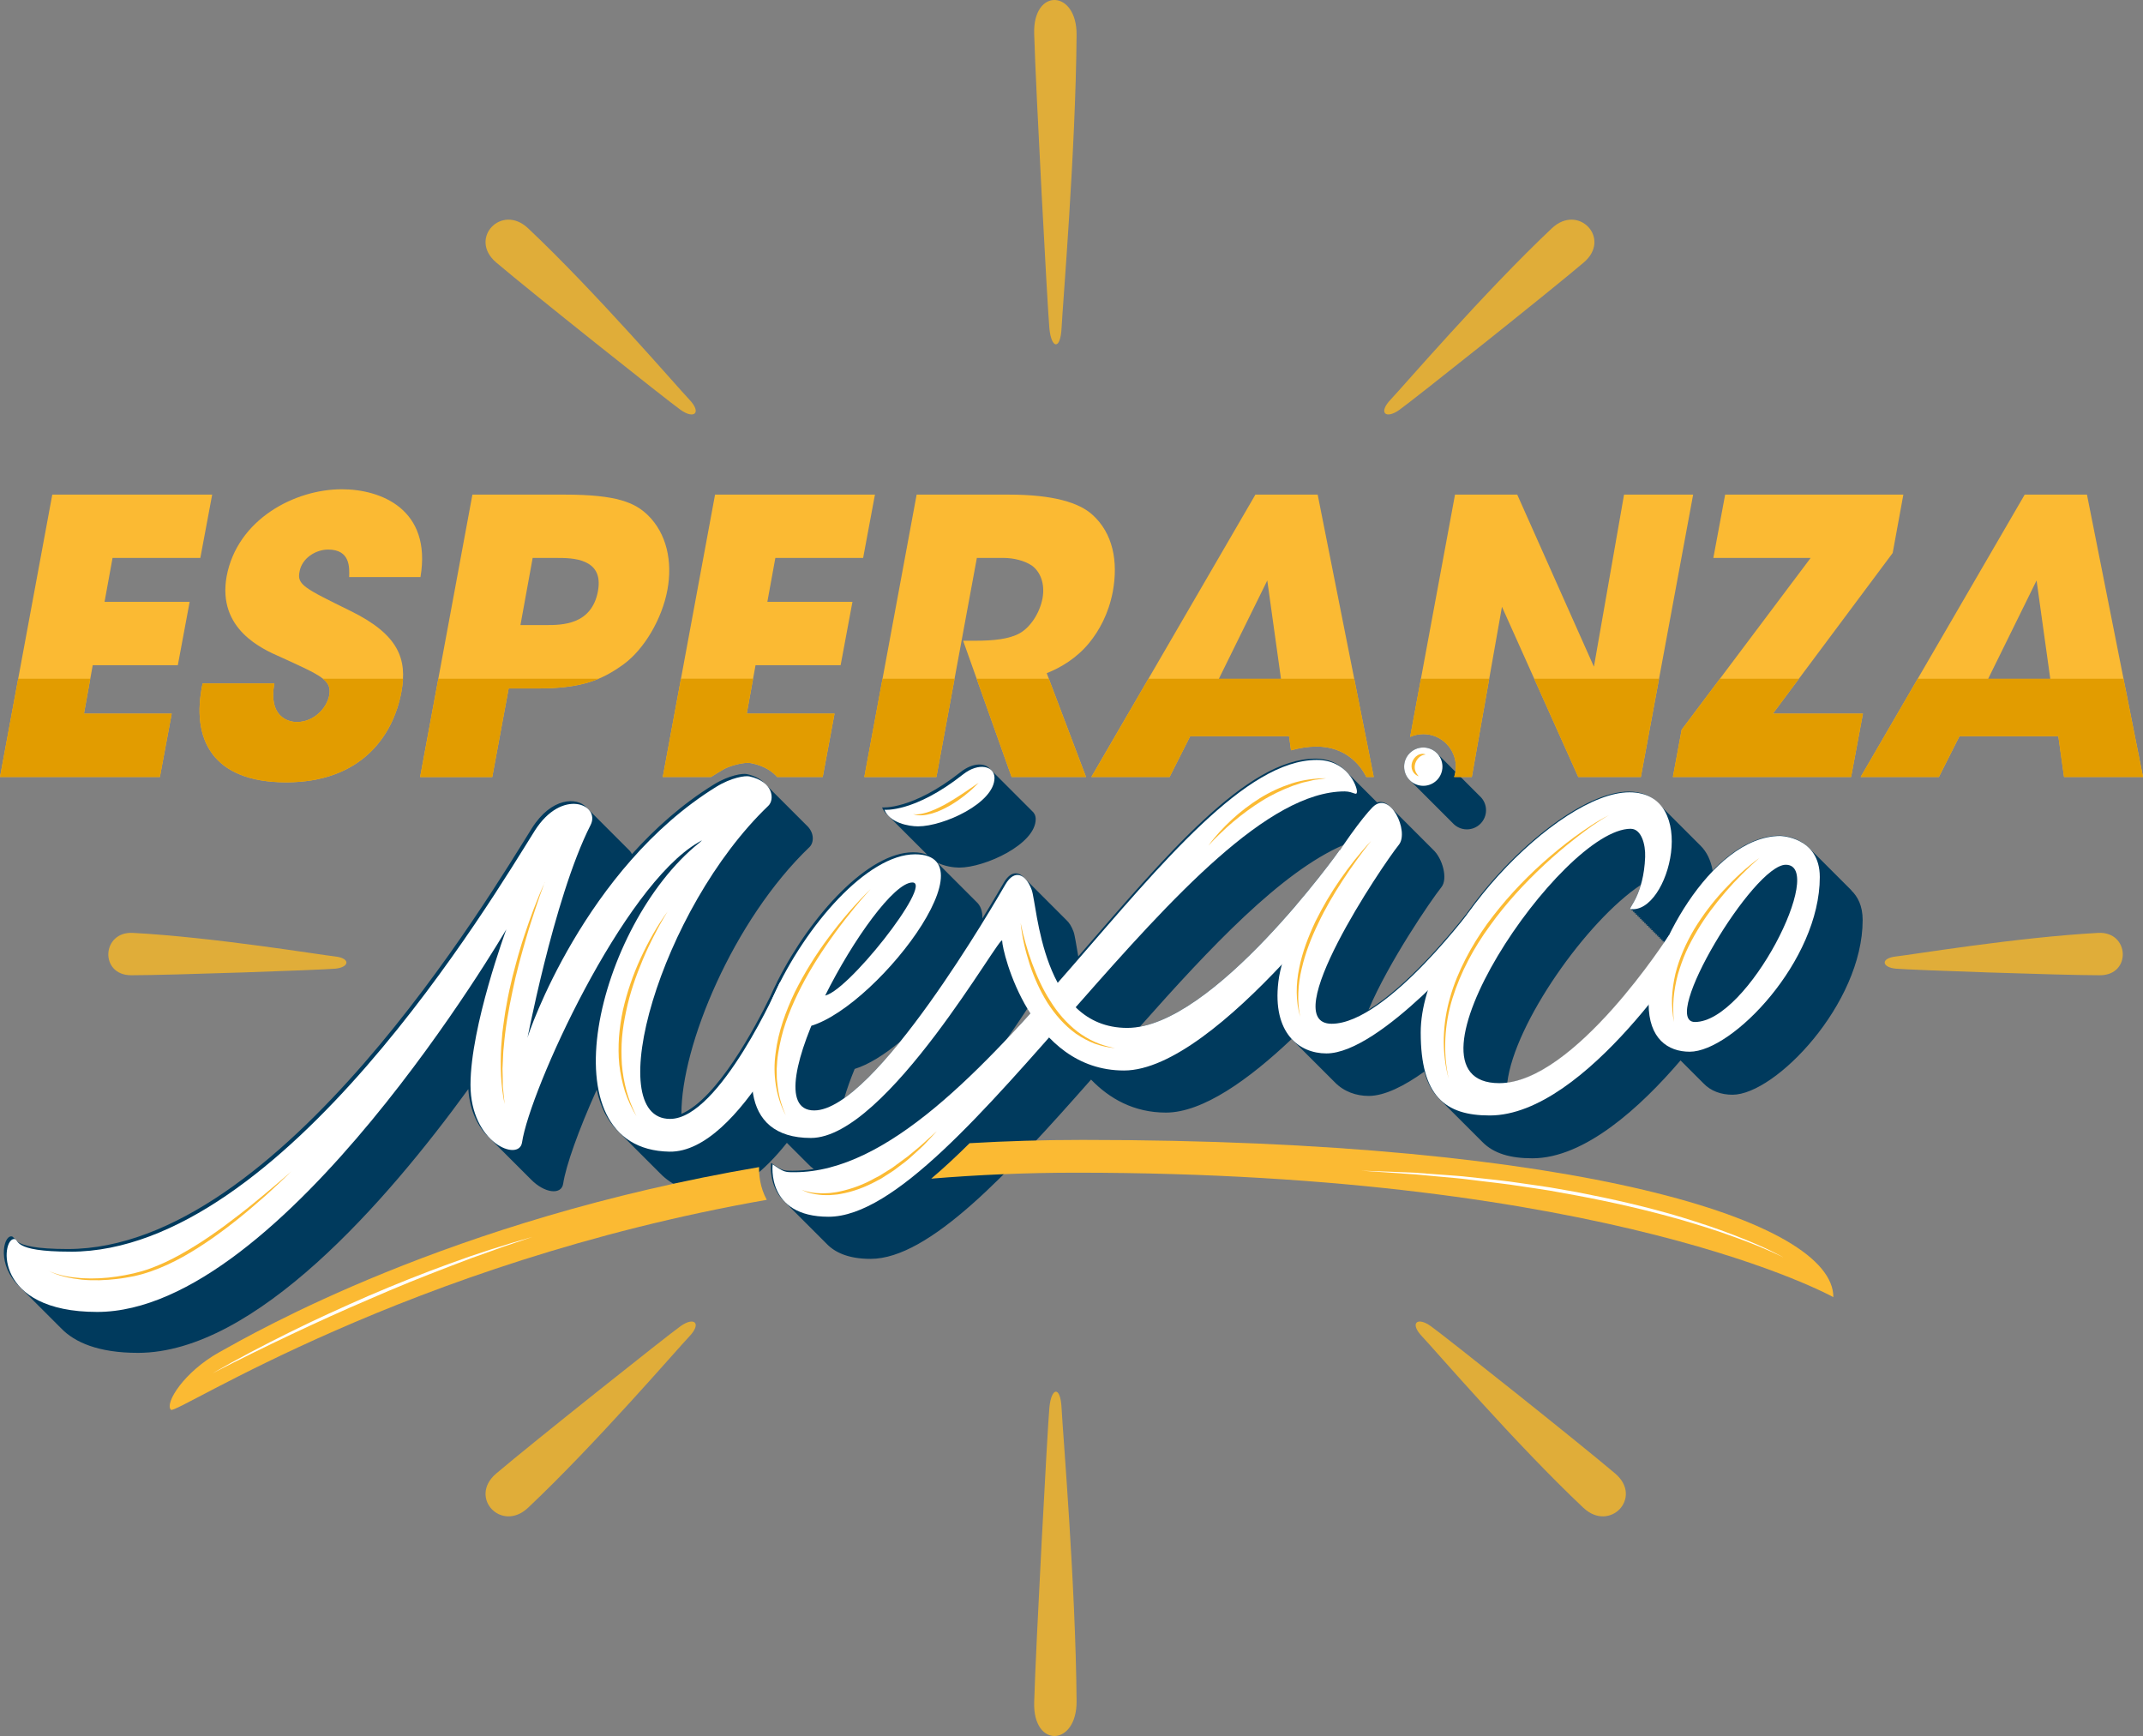 <svg xmlns="http://www.w3.org/2000/svg" id="Layer_2" data-name="Layer 2" viewBox="0 0 640.12 518.5"><rect x="0" y="0" width="640.12" height="518.5" fill="#808080" stroke="none"/><defs><style>      .cls-1 {        fill: #e0ad39;      }      .cls-1, .cls-2, .cls-3, .cls-4, .cls-5 {        stroke-width: 0px;      }      .cls-2 {        fill: #e29c00;      }      .cls-3 {        fill: #fff;      }      .cls-4 {        fill: #fbba33;      }      .cls-5 {        fill: #003a5d;      }    </style></defs><g id="Brillos"><g><g><path class="cls-5" d="M421.32,233.22c.13.15.27.29.42.42.13.15.27.28.42.42.13.15.27.29.42.42.13.15.27.28.42.42.13.15.27.29.42.42.13.15.27.28.42.42.13.15.27.29.42.42.13.15.27.28.42.42.13.15.27.29.42.42.13.15.27.28.42.42.13.15.27.29.42.42.13.15.27.28.42.42.13.15.27.29.42.42.13.15.27.28.42.42.13.15.27.29.42.42.13.15.27.28.42.42.13.15.27.29.42.42.13.15.27.28.42.42.13.15.27.29.42.42.13.15.27.28.42.42.13.15.27.29.42.42.13.15.27.28.42.42.13.15.27.29.42.42.13.15.27.28.42.42.13.15.27.29.42.42.13.15.27.28.42.42.13.15.27.29.42.42.13.15.27.28.42.42.13.15.27.29.42.42.13.15.27.28.42.42,1.05,1.16,2.56,1.89,4.24,1.89,3.16,0,5.72-2.56,5.72-5.72,0-1.68-.73-3.19-1.89-4.24-.13-.15-.27-.29-.42-.42-.13-.15-.27-.28-.42-.42-.13-.15-.27-.28-.42-.42-.13-.15-.27-.28-.42-.42-.13-.15-.27-.29-.42-.42-.13-.15-.27-.28-.42-.42-.13-.15-.27-.28-.42-.42-.13-.15-.27-.28-.42-.42-.13-.15-.27-.29-.42-.42-.13-.15-.27-.28-.42-.42-.13-.15-.27-.28-.42-.42-.13-.15-.27-.28-.42-.42-.13-.15-.27-.29-.42-.42-.13-.15-.27-.28-.42-.42-.13-.15-.27-.28-.42-.42-.13-.15-.27-.28-.42-.42-.13-.15-.27-.29-.42-.42-.13-.15-.27-.28-.42-.42-.13-.15-.27-.28-.42-.42-.13-.15-.27-.28-.42-.42-.13-.15-.27-.29-.42-.42-.13-.15-.27-.28-.42-.42-.13-.15-.27-.28-.42-.42-.13-.15-.27-.28-.42-.42-.13-.15-.27-.29-.42-.42-.13-.15-.27-.28-.42-.42-.13-.15-.27-.28-.42-.42-.13-.15-.27-.28-.42-.42-.13-.15-.27-.29-.42-.42-.13-.15-.27-.28-.42-.42-1.05-1.16-2.56-1.89-4.24-1.89-3.16,0-5.72,2.56-5.72,5.72,0,1.68.73,3.19,1.89,4.24Z"></path><path class="cls-5" d="M553.08,265.97c-.14-.14-.28-.28-.42-.42-.14-.14-.27-.28-.42-.42-.14-.14-.28-.28-.42-.42-.14-.14-.27-.28-.42-.42-.14-.14-.28-.28-.42-.42-.14-.14-.27-.28-.42-.42-.14-.14-.28-.28-.42-.42-.14-.14-.27-.28-.42-.42-.14-.14-.28-.28-.42-.42-.14-.14-.27-.28-.42-.42-.14-.14-.28-.28-.42-.42-.14-.14-.27-.28-.42-.42-.14-.14-.28-.28-.42-.42-.14-.14-.27-.28-.42-.42-.14-.14-.28-.28-.42-.42-.14-.14-.27-.28-.42-.42-.14-.14-.28-.28-.42-.42-.14-.14-.27-.28-.42-.42-.14-.14-.28-.28-.42-.42-.14-.14-.27-.28-.42-.42-.14-.14-.28-.28-.42-.42-.14-.14-.27-.28-.42-.42-.14-.14-.28-.28-.42-.42-.14-.14-.27-.28-.42-.42-.14-.14-.28-.28-.42-.42-.14-.14-.27-.28-.42-.42-.14-.14-.28-.28-.42-.42-.14-.14-.27-.28-.42-.42-.14-.14-.28-.28-.42-.42-.14-.14-.27-.28-.42-.42-3.48-3.68-8.73-3.8-8.73-3.8-7.27,0-14.2,4.27-20.17,10.44-.54-2.95-1.71-5.57-3.67-7.47-.13-.14-.28-.28-.42-.42-.13-.14-.28-.28-.42-.42-.13-.14-.28-.28-.42-.42-.13-.14-.28-.28-.42-.42-.13-.14-.28-.28-.42-.42-.13-.14-.28-.28-.42-.42-.13-.14-.28-.28-.42-.42-.13-.14-.28-.28-.42-.42-.13-.14-.28-.28-.42-.42-.13-.14-.28-.28-.42-.42-.13-.14-.28-.28-.42-.42-.13-.14-.28-.28-.42-.42-.13-.14-.28-.28-.42-.42-.13-.14-.28-.28-.42-.42-.13-.14-.28-.28-.42-.42-.13-.14-.28-.28-.42-.42-.13-.14-.28-.28-.42-.42-.13-.14-.28-.28-.42-.42-.13-.14-.28-.28-.42-.42-.13-.14-.28-.28-.42-.42-.13-.14-.28-.28-.42-.42-.13-.14-.28-.28-.42-.42-.13-.14-.28-.28-.42-.42-.13-.14-.28-.28-.42-.42-.13-.14-.28-.28-.42-.42-.13-.14-.28-.28-.42-.42-.13-.14-.28-.28-.42-.42-.13-.14-.28-.28-.42-.42-.13-.14-.28-.28-.42-.42-.13-.14-.28-.28-.42-.42-1.98-2.16-4.85-3.51-8.8-3.51-13.27,0-34.47,16.67-48.4,36.38-5.18,6.61-17.66,21.61-29.31,28.78,5.98-14.18,18.65-32.72,21.75-36.6,2.02-2.53.34-8.63-2.5-11.24-.14-.15-.28-.29-.42-.42-.14-.15-.27-.29-.42-.42-.14-.15-.27-.29-.42-.42-.14-.15-.27-.29-.42-.42-.14-.15-.28-.29-.42-.42-.14-.15-.27-.29-.42-.42-.14-.15-.27-.29-.42-.42-.14-.15-.27-.29-.42-.42-.14-.15-.28-.29-.42-.42-.14-.15-.27-.29-.42-.42-.14-.15-.27-.29-.42-.42-.14-.15-.27-.29-.42-.42-.14-.15-.28-.29-.42-.42-.14-.15-.27-.29-.42-.42-.14-.15-.27-.29-.42-.42-.14-.15-.27-.29-.42-.42-.14-.15-.28-.29-.42-.42-.14-.15-.27-.29-.42-.42-.14-.15-.27-.29-.42-.42-.14-.15-.27-.29-.42-.42-.14-.15-.28-.29-.42-.42-.14-.15-.27-.29-.42-.42-.14-.15-.27-.29-.42-.42-.14-.15-.27-.29-.42-.42-.14-.15-.28-.29-.42-.42-.14-.15-.27-.29-.42-.42-.14-.15-.27-.29-.42-.42-.14-.15-.27-.29-.42-.42-.14-.15-.28-.29-.42-.42-.14-.15-.27-.29-.42-.42-1.18-1.28-2.61-1.97-4.08-1.47-.08-.08-.16-.15-.24-.23-.14-.14-.27-.28-.42-.42-.14-.14-.27-.28-.42-.42-.14-.14-.27-.28-.42-.42-.14-.14-.27-.28-.42-.42-.14-.14-.27-.28-.42-.42-.14-.14-.27-.28-.42-.42-.14-.14-.27-.28-.42-.42-.14-.14-.27-.28-.42-.42-.14-.14-.27-.28-.42-.42-.14-.14-.27-.28-.42-.42-.14-.14-.27-.28-.42-.42-.14-.14-.27-.28-.42-.42-.14-.14-.27-.28-.42-.42-.14-.14-.27-.28-.42-.42-.14-.14-.27-.28-.42-.42-.14-.14-.27-.28-.42-.42-.14-.14-.27-.28-.42-.42-.14-.14-.27-.28-.42-.42-.14-.14-.27-.28-.42-.42-.14-.14-.27-.28-.42-.42-.14-.14-.27-.28-.42-.42-.14-.14-.27-.28-.42-.42-1.88-1.95-4.75-3.62-8.96-3.62-20.56,0-44.88,29.14-70.84,59.07-.64-3.59-1.02-6.34-1.42-7.41-.58-1.56-1.34-2.76-2.19-3.51-.14-.15-.28-.29-.42-.42-.14-.15-.27-.29-.42-.42-.14-.15-.27-.29-.42-.42-.14-.15-.27-.29-.42-.42-.14-.15-.28-.29-.42-.42-.14-.15-.27-.29-.42-.42-.14-.15-.27-.29-.42-.42-.14-.15-.27-.29-.42-.42-.14-.15-.28-.29-.42-.42-.14-.15-.27-.29-.42-.42-.14-.15-.27-.29-.42-.42-.14-.15-.27-.29-.42-.42-.14-.15-.28-.29-.42-.42-.14-.15-.27-.29-.42-.42-.14-.15-.27-.29-.42-.42-.14-.15-.27-.29-.42-.42-.14-.15-.28-.29-.42-.42-.14-.15-.27-.29-.42-.42-.14-.15-.27-.29-.42-.42-.14-.15-.27-.29-.42-.42-.14-.15-.28-.29-.42-.42-.14-.15-.27-.29-.42-.42-.14-.15-.27-.29-.42-.42-.14-.15-.27-.29-.42-.42-.14-.15-.28-.29-.42-.42-.14-.15-.27-.29-.42-.42-.14-.15-.27-.29-.42-.42-.14-.15-.27-.29-.42-.42-.14-.15-.28-.29-.42-.42-.14-.15-.27-.29-.42-.42-1.78-1.97-4.07-1.87-6.05,1.53-.62,1.06-2.94,5.08-6.38,10.67.07-2.11-.49-3.83-1.82-5.01-.13-.15-.27-.28-.42-.42-.13-.15-.27-.28-.42-.42-.13-.15-.27-.28-.42-.42-.13-.15-.27-.28-.42-.42-.13-.15-.27-.28-.42-.42-.13-.15-.27-.28-.42-.42-.13-.15-.27-.28-.42-.42-.13-.15-.27-.28-.42-.42-.13-.15-.27-.28-.42-.42-.13-.15-.27-.28-.42-.42-.13-.15-.27-.28-.42-.42-.13-.15-.27-.28-.42-.42-.13-.15-.27-.28-.42-.42-.13-.15-.27-.28-.42-.42-.13-.15-.27-.28-.42-.42-.13-.15-.27-.28-.42-.42-.13-.15-.27-.28-.42-.42-.13-.15-.27-.28-.42-.42-.13-.15-.27-.28-.42-.42-.13-.15-.27-.28-.42-.42-.13-.15-.27-.28-.42-.42-.13-.15-.27-.28-.42-.42-.13-.15-.27-.28-.42-.42-.13-.15-.27-.28-.42-.42-.13-.15-.27-.28-.42-.42-.13-.15-.27-.28-.42-.42-.13-.15-.27-.28-.42-.42-.11-.12-.22-.24-.35-.36,2.23,1.13,4.92,1.51,6.61,1.51,7.63,0,22.83-6.95,22.83-14.48,0-1.04-.42-1.87-1.11-2.44-.12-.15-.26-.29-.42-.42-.12-.15-.26-.29-.42-.42-.12-.15-.26-.29-.42-.42-.12-.15-.26-.29-.42-.42-.12-.15-.26-.29-.42-.42-.12-.15-.26-.29-.42-.42-.12-.15-.26-.29-.42-.42-.12-.15-.26-.29-.42-.42-.12-.15-.26-.29-.42-.42-.12-.15-.26-.29-.42-.42-.12-.15-.26-.29-.42-.42-.12-.15-.26-.29-.42-.42-.12-.15-.26-.29-.42-.42-.12-.15-.26-.29-.42-.42-.12-.15-.26-.29-.42-.42-.12-.15-.26-.29-.42-.42-.12-.15-.26-.29-.42-.42-.12-.15-.26-.29-.42-.42-.12-.15-.26-.29-.42-.42-.12-.15-.26-.29-.42-.42-.12-.15-.26-.29-.42-.42-.12-.15-.26-.29-.42-.42-.12-.15-.26-.29-.42-.42-.12-.15-.26-.29-.42-.42-.12-.15-.26-.29-.42-.42-.12-.15-.26-.29-.42-.42-.12-.15-.26-.29-.42-.42-.12-.15-.26-.29-.42-.42-.12-.15-.26-.29-.42-.42-.12-.15-.26-.29-.42-.42-1.47-1.79-5.09-1.87-8.7.98-14.51,11.45-23.48,10.57-23.48,10.57.34.85.87,1.55,1.52,2.15.13.15.27.28.42.42.13.14.27.28.42.42.13.15.27.28.42.42.13.15.27.28.42.42.13.15.27.28.42.42.13.14.27.28.42.42.13.15.27.28.42.42.13.15.27.28.42.42.13.15.27.28.42.42.13.14.27.28.42.42.13.15.27.28.42.42.13.15.27.28.42.42.13.15.27.28.42.42.13.14.27.28.42.42.13.15.27.28.42.42.13.15.27.28.42.42.13.15.27.28.42.42.13.14.27.28.42.42.13.15.27.28.42.42.13.15.27.28.42.42.13.15.27.28.42.42.13.14.27.28.42.42.13.15.27.28.42.42.13.15.27.28.42.42.13.15.27.28.42.42.13.14.27.28.42.42.13.15.27.28.42.42.13.15.27.28.42.42.07.07.13.15.21.22-1.12-.47-2.53-.73-4.26-.73-13.29,0-30.4,18.59-40.41,38.36h-.02s-.09.2-.26.58c-.68,1.35-1.32,2.71-1.92,4.07-4.62,9.48-15.87,30.52-26.55,35.12-.12-20.23,15.46-57.86,38.25-79.69,1.33-1.27,1.57-4.29-.91-6.53-.13-.14-.27-.28-.42-.42-.13-.14-.27-.28-.42-.42-.13-.14-.27-.28-.42-.42-.13-.14-.27-.28-.42-.42-.13-.14-.27-.28-.42-.42-.13-.14-.27-.28-.42-.42-.13-.14-.27-.28-.42-.42-.13-.14-.27-.28-.42-.42-.13-.14-.27-.28-.42-.42-.13-.14-.27-.28-.42-.42-.13-.14-.27-.28-.42-.42-.13-.14-.27-.28-.42-.42-.13-.14-.27-.28-.42-.42-.13-.14-.27-.28-.42-.42-.13-.14-.27-.28-.42-.42-.13-.14-.27-.28-.42-.42-.13-.14-.27-.28-.42-.42-.13-.14-.27-.28-.42-.42-.13-.14-.27-.28-.42-.42-.13-.14-.27-.28-.42-.42-.13-.14-.27-.28-.42-.42-.13-.14-.27-.28-.42-.42-.13-.14-.27-.28-.42-.42-.13-.14-.27-.28-.42-.42-.13-.14-.27-.28-.42-.42-.13-.14-.27-.28-.42-.42-.13-.14-.27-.28-.42-.42-.13-.14-.27-.28-.42-.42-.13-.14-.27-.28-.42-.42-.13-.14-.27-.28-.42-.42-1.05-1.13-2.7-2.12-5.17-2.66-1.21-.27-5.31.27-9.99,3.17-9.37,5.81-17.46,13.05-24.36,20.73-.24-.51-.59-.98-1.04-1.38-.13-.15-.27-.29-.42-.42-.13-.15-.27-.29-.42-.42-.13-.15-.27-.29-.42-.42-.13-.15-.27-.29-.42-.42-.13-.15-.27-.29-.42-.42-.13-.15-.27-.29-.42-.42-.13-.15-.27-.29-.42-.42-.13-.15-.27-.29-.42-.42-.13-.15-.27-.29-.42-.42-.13-.15-.27-.29-.42-.42-.13-.15-.27-.29-.42-.42-.13-.15-.27-.29-.42-.42-.13-.15-.27-.29-.42-.42-.13-.15-.27-.29-.42-.42-.13-.15-.27-.29-.42-.42-.13-.15-.27-.29-.42-.42-.13-.15-.27-.29-.42-.42-.13-.15-.27-.29-.42-.42-.13-.15-.27-.29-.42-.42-.13-.15-.27-.29-.42-.42-.13-.15-.27-.29-.42-.42-.13-.15-.27-.29-.42-.42-.13-.15-.27-.29-.42-.42-.13-.15-.27-.29-.42-.42-.13-.15-.27-.29-.42-.42-.13-.15-.27-.29-.42-.42-.13-.15-.27-.29-.42-.42-.13-.15-.27-.29-.42-.42-.13-.15-.27-.29-.42-.42-.13-.15-.27-.29-.42-.42-2.68-3.05-10.37-3.13-16.29,6.32-12.16,19.4-75.13,125.61-138.59,125.61-9.72,0-13.34-1.09-14.9-2.1-.11-.15-.22-.27-.36-.34-.14-.19-.25-.33-.42-.42-.14-.19-.25-.33-.42-.42-.22-.3-.39-.5-.8-.5-2.43,0-4.24,8.62,2.47,15.01.14.14.27.28.42.42.14.14.27.28.42.42.14.14.27.28.42.42.14.14.27.28.42.42.14.14.27.28.42.42.14.14.27.28.42.42.14.14.27.28.42.42.14.14.27.28.42.42.14.14.27.28.42.42.14.14.27.28.42.42.14.14.27.28.42.42.14.14.27.28.42.42.14.14.27.28.42.42.14.14.27.28.42.42.14.14.27.28.42.42.14.14.27.28.42.42.14.14.27.28.42.42.14.14.27.28.42.42.14.14.27.28.42.42.14.14.27.28.42.42.14.14.27.28.42.42.14.14.27.28.42.42.14.14.27.28.42.42.14.14.27.28.42.42.14.14.27.28.42.42.14.14.27.28.42.42.14.14.27.28.42.42.14.14.27.28.42.42.14.14.27.28.42.42.14.14.27.28.42.42,3.88,3.96,10.86,7.18,22.78,7.18,34.96,0,74.31-45.23,98.69-78.78.44,6.71,3.08,11.48,6.05,14.32.14.14.28.28.42.42.14.14.28.28.42.42.14.14.28.28.42.42.14.14.28.28.42.42.14.14.28.28.42.42.14.14.28.28.42.42.14.14.28.28.42.42.14.14.28.28.42.42.14.14.28.28.42.42.14.14.28.28.42.42.14.14.28.28.42.42.14.14.28.28.42.42.14.14.28.28.42.42.14.14.28.28.42.42.14.14.28.28.42.42.14.14.28.28.42.42.14.14.28.28.42.42.14.14.28.28.42.42.14.14.28.28.42.42.14.14.28.28.42.42.14.14.28.28.42.42.14.14.28.28.42.42.14.14.28.28.42.42.14.14.28.28.42.42.14.14.28.28.42.42.14.14.28.28.42.42.14.14.28.28.42.42.14.14.28.28.42.42.14.14.28.28.42.42.14.14.28.28.42.42,4.17,4.29,9.18,4.73,9.68,1.35.8-5.34,4.55-15.93,10.03-28.08,1.08,5.03,3.16,9.31,6.38,12.42.14.14.28.28.42.42.14.14.27.28.42.42.14.14.28.28.42.42.14.14.28.28.42.42.14.14.28.28.42.42.14.14.27.28.42.42.14.14.28.28.42.42.14.14.28.28.42.42.14.14.28.28.42.42.14.14.27.28.42.42.14.14.28.28.42.42.14.14.28.28.42.42.14.14.28.28.42.42.14.14.27.28.42.42.14.14.28.28.42.42.14.14.28.28.42.42.14.14.28.28.42.42.14.14.27.28.42.42.14.14.28.28.42.42.14.14.28.28.42.42.14.14.28.28.42.42.14.14.27.28.42.42.14.14.28.28.42.42.14.14.28.28.42.42.14.14.28.28.42.42.14.14.27.28.42.42.14.14.28.28.42.42.14.14.28.28.42.42.14.14.28.28.42.42.14.14.27.28.42.42,3.52,3.62,8.48,5.79,15.11,5.9,8.07.14,15.98-6.61,22.7-15.06.09.09.18.17.27.26.13.14.28.28.42.42.13.14.28.28.42.42.13.14.28.28.42.42.13.14.28.28.42.42.13.14.28.28.42.42.13.14.28.28.42.42.13.14.28.28.42.42.13.14.28.28.42.42.13.14.28.28.42.42.13.14.28.28.42.42.13.14.28.28.42.42.13.14.28.28.42.42.13.14.28.28.42.42.13.14.28.28.42.42.57.61,1.2,1.17,1.89,1.68-2.08.33-4.16.51-6.24.51-2.87,0-3.13,0-6.52-2.35,0,0-.91,6.9,3.97,11.54.13.14.27.28.42.42.13.14.27.28.42.42.13.14.27.28.42.42.13.14.27.28.42.42.13.14.27.28.42.42.13.14.27.28.42.42.13.14.27.28.42.42.13.14.27.28.42.42.13.14.27.28.42.42.13.14.27.28.42.42.13.14.27.28.42.42.13.14.27.28.42.42.13.14.27.28.42.42.13.14.27.28.42.42.13.14.27.28.42.42.13.14.27.28.42.42.13.14.27.28.42.42.13.14.27.28.42.42.13.14.27.28.42.42.13.14.27.28.42.42.13.14.27.28.42.42.13.14.27.28.42.42.13.14.27.28.42.42.13.14.27.28.42.42.13.14.27.28.42.42.13.14.27.28.42.42.13.14.27.28.42.42.13.14.27.28.42.42.13.14.27.28.42.42.13.14.27.28.42.42,2.43,2.55,6.46,4.53,13.14,4.53,17.51,0,41.08-25.44,65.87-53.55,5.45,5.65,12.75,9.86,22.37,9.86,11.04,0,24.85-9.94,37.53-21.96.09.09.18.19.28.28.14.14.28.28.42.42.14.14.27.28.42.42.14.14.28.28.42.42.14.14.27.28.42.42.14.14.27.28.42.42.14.14.27.28.42.42.14.14.28.28.42.42.14.14.27.28.42.42.14.14.28.28.42.42.14.14.27.28.42.42.14.14.28.28.42.42.14.14.27.28.42.42.14.14.28.28.42.42.14.14.27.28.42.42.14.14.28.28.42.42.14.14.27.28.42.42.14.14.28.28.42.42.14.14.27.28.42.42.14.14.28.28.42.42.14.14.27.28.42.42.14.14.27.28.42.42.14.14.27.28.42.42.14.14.28.28.42.42.14.14.27.28.42.42.14.14.28.28.42.42.14.14.27.28.42.42.14.14.28.28.42.42.14.14.27.28.42.42.14.14.28.28.42.42.14.14.27.28.42.42,2.75,2.84,6.45,4.1,10.15,4.1,4.78,0,10.68-3.01,16.61-7.25,1.01,3.65,2.59,6.37,4.7,8.36.14.14.27.28.42.42.14.14.27.28.42.42.14.14.27.28.42.42.14.14.27.28.42.42.14.14.27.28.42.42.14.14.27.28.42.42.14.14.27.28.42.42.14.14.27.28.42.42.14.14.27.28.42.42.14.14.27.28.42.42.14.14.27.28.42.42.14.14.27.28.42.42.14.14.27.28.42.42.14.14.27.28.42.42.14.14.27.28.42.42.14.14.27.28.42.42.14.14.27.28.42.42.14.14.27.28.42.42.14.14.27.28.42.42.14.14.27.28.42.42.14.14.27.28.42.42.14.14.27.28.42.42.14.14.27.28.42.42.14.14.27.28.42.42.14.14.27.28.42.42.14.14.27.28.42.42.14.14.27.28.42.42.14.14.27.28.42.42.14.14.27.28.42.42.14.14.27.28.42.42,3.48,3.56,8.52,4.92,14.97,4.92,15.64,0,32.27-15.23,44.26-29.23.04.03.07.06.11.1.14.14.27.28.42.42.14.14.27.28.42.42.14.14.27.28.42.42.14.14.27.28.42.42.14.14.27.28.42.42.14.14.27.28.42.42.14.14.27.28.42.42.14.14.27.28.42.42.14.14.27.28.42.42.14.14.27.28.42.42.14.14.27.28.42.42.14.14.27.28.42.42.14.14.27.28.42.42.14.14.27.28.42.42.14.14.27.28.42.42.14.14.27.28.42.42,2.26,2.39,5.38,3.42,8.7,3.42,12.78,0,38.87-27.13,38.87-52.17,0-4.28-1.5-7.06-3.42-8.88ZM400.19,254l-.08-.02s-34.22,48.04-59.61,52.66c21-23.7,42.21-46.24,60.79-54.26-.36.53-.73,1.07-1.1,1.62ZM450.23,323.34c2.15-17.71,23.72-48.32,39.89-59.05-1.49,5.09-3.64,7.13-3.15,7.2.16.02.31.01.47.02-.13.24-.17.38-.05.4.16.02.31.01.47.02-.13.24-.17.38-.05.4.16.02.31.01.47.02-.13.24-.17.38-.05.4.16.02.31.01.47.02-.13.24-.17.38-.05.4.16.02.31.01.47.02-.13.24-.17.38-.05.4.16.02.31.01.47.02-.13.24-.17.38-.05.4.16.02.31.01.47.02-.13.24-.17.38-.05.4.16.02.31.01.47.02-.13.24-.17.38-.05.4.16.02.31.01.47.02-.13.24-.17.38-.05.4.16.02.31.01.47.02-.13.24-.17.38-.05.4.16.02.31.01.47.02-.13.24-.17.38-.05.4.16.02.31.01.47.02-.13.24-.17.38-.05.4.16.02.31.01.47.02-.13.24-.17.38-.05.4.16.02.31.01.47.02-.13.24-.17.38-.05.4.16.02.31.01.47.02-.13.24-.17.38-.05.4.16.02.31.01.47.02-.13.24-.17.38-.05.4.16.02.31.01.47.02-.13.24-.17.38-.05.4.16.02.31.01.47.02-.13.24-.17.38-.05.4.16.02.31.01.47.02-.13.24-.17.38-.05.4.16.02.31.01.47.02-.13.24-.17.38-.05.4.16.02.31.01.47.02-.13.24-.17.38-.05.4.16.02.31.01.47.02-.13.24-.17.38-.05.4.16.02.31.01.47.02-.13.24-.17.38-.05.4.16.02.31.01.47.02-.13.24-.17.38-.05.4.03,0,.07,0,.1,0-5.67,8.37-27.84,39.35-46.84,41.84ZM306.89,301.23c.29.49.59.99.9,1.48-2.34,2.58-4.69,5.13-7.05,7.63,2.35-3.4,4.43-6.51,6.15-9.1ZM252.18,327.99c.8-2.74,1.86-5.68,3.11-8.73,4.09-1.25,8.86-4.24,13.61-8.17-5.71,7.07-11.5,13.21-16.72,16.9Z"></path></g><g><polygon class="cls-4" points="51.29 213.15 25.08 213.15 27.7 198.67 53.12 198.67 56.65 179.75 31.23 179.75 33.62 166.64 59.84 166.64 63.38 147.72 15.62 147.72 0 232.07 47.76 232.07 51.29 213.15"></polygon><path class="cls-4" d="M83.89,196.28c11.97,5.47,15.27,6.84,14.48,11.28-.68,3.88-4.56,8.09-9.69,8.09-2.74,0-8.55-1.71-6.73-11.51h-21.43c-3.53,16.53,2.85,29.52,24.96,29.52s31.92-13.56,34.42-27.01c1.82-9.8-.8-17.1-15.16-24.16-13.91-6.84-16.07-7.87-15.27-11.74.68-3.99,4.79-6.61,8.55-6.61,6.61,0,6.38,5.36,6.27,8.21h21.31c3.42-20.29-11.85-26.22-23.48-26.22-14.13,0-31.23,9-34.42,25.99-2.85,15.84,10.71,21.77,16.19,24.16Z"></path><path class="cls-4" d="M147.04,232.07l4.9-26.44h8.43c13.11,0,19.26-2.39,25.99-7.29,6.16-4.56,11.4-13.56,12.99-22.11,1.6-8.55-.23-16.87-5.81-22.34-3.88-3.76-9.23-6.16-24.85-6.16h-27.58l-15.62,84.35h21.54ZM159.12,166.64h7.07c2.39,0,5.93,0,8.66,1.25,2.74,1.25,4.67,3.65,3.76,8.66-.91,5.02-3.65,7.64-6.73,8.89-3.08,1.25-6.5,1.25-8.55,1.25h-7.87l3.65-20.06Z"></path><path class="cls-4" d="M223.34,227.86c.49,0,.93.04,1.35.14,3.75.82,6.04,2.46,7.45,4.07h13.61l3.53-18.92h-26.22l2.62-14.48h25.42l3.53-18.92h-25.42l2.39-13.11h26.22l3.53-18.92h-47.76l-15.62,84.35h14.39c1.29-.82,2.54-1.58,3.76-2.29,1.54-.89,5.01-1.93,7.19-1.93Z"></path><path class="cls-4" d="M279.71,232.07l12.08-65.43h7.98c2.96,0,6.27.8,8.44,2.28,2.51,1.82,3.99,5.36,3.19,9.8-.91,4.67-3.76,8.66-6.73,10.37-3.19,1.82-7.98,2.28-13.45,2.28h-3.53l14.48,40.69h22.23l-11.74-31c4.33-1.71,9-4.56,12.65-9,3.08-3.76,5.81-8.78,7.07-15.27,1.71-9.23,0-17.55-6.04-23.02-3.99-3.65-11.74-6.04-24.96-6.04h-27.58l-15.62,84.35h21.54Z"></path><path class="cls-4" d="M393.58,147.72h-18.58l-49.01,84.35h23.37l6.16-12.2h29.52l.59,4.23c2.6-.72,5.16-1.12,7.7-1.12,8.04,0,12.75,4.9,14.79,9.09h2.22l-16.75-84.35ZM364.06,202.78l14.48-29.41,4.1,29.41h-18.58Z"></path><path class="cls-4" d="M485.11,147.72l-9,51.41-22.91-51.41h-18.58l-13.4,72.38c1.2-.53,2.53-.84,3.93-.84,5.36,0,9.72,4.36,9.72,9.72,0,1.08-.19,2.12-.51,3.09h5.28l9-50.84,22.8,50.84h18.69l15.62-84.35h-20.63Z"></path><polygon class="cls-4" points="529.56 213.15 565.35 165.16 568.54 147.72 515.31 147.72 511.78 166.64 540.84 166.64 502.32 217.94 499.7 232.07 552.93 232.07 556.46 213.15 529.56 213.15"></polygon><path class="cls-4" d="M623.37,147.72h-18.58l-49.01,84.35h23.37l6.16-12.2h29.52l1.71,12.2h23.59l-16.75-84.35ZM593.85,202.78l14.48-29.41,4.1,29.41h-18.58Z"></path></g><polygon class="cls-2" points="593.85 202.78 612.42 202.78 612.42 202.72 593.87 202.72 593.85 202.78"></polygon><polygon class="cls-2" points="364.06 202.78 382.64 202.78 382.63 202.72 364.09 202.72 364.06 202.78"></polygon><polygon class="cls-2" points="47.76 232.07 51.29 213.15 25.08 213.15 26.96 202.72 5.43 202.72 0 232.07 47.76 232.07"></polygon><path class="cls-2" d="M98.37,207.56c-.68,3.88-4.56,8.09-9.69,8.09-2.74,0-8.55-1.71-6.73-11.51h-21.43c-3.53,16.53,2.85,29.52,24.96,29.52s31.92-13.56,34.42-27.01c.25-1.36.42-2.66.48-3.93h-23.93c1.77,1.43,2.28,2.81,1.91,4.84Z"></path><path class="cls-2" d="M147.04,232.07l4.9-26.44h8.43c8.29,0,13.8-.96,18.43-2.9h-47.87l-5.43,29.35h21.54Z"></path><path class="cls-2" d="M212.38,232.07c1.29-.82,2.54-1.58,3.76-2.29,1.54-.89,5.01-1.93,7.19-1.93.49,0,.93.04,1.35.14,3.75.82,6.04,2.46,7.45,4.07h13.61l3.53-18.92h-26.22l1.89-10.43h-21.53l-5.43,29.35h14.39Z"></path><polygon class="cls-2" points="302.17 232.07 324.39 232.07 313.28 202.72 291.73 202.72 302.17 232.07"></polygon><polygon class="cls-2" points="279.71 232.07 285.13 202.72 263.6 202.72 258.17 232.07 279.71 232.07"></polygon><path class="cls-2" d="M349.36,232.07l6.16-12.2h29.52l.59,4.23c2.6-.72,5.16-1.12,7.7-1.12,8.04,0,12.75,4.9,14.79,9.09h2.22l-5.83-29.35h-21.88v.05s-18.57,0-18.57,0l.03-.05h-21.04l-17.05,29.35h23.37Z"></path><path class="cls-2" d="M425.14,219.26c5.36,0,9.72,4.36,9.72,9.72,0,1.08-.19,2.12-.51,3.09h5.28l5.2-29.35h-20.4l-3.22,17.38c1.2-.53,2.53-.84,3.93-.84Z"></path><polygon class="cls-2" points="471.43 232.07 490.12 232.07 495.56 202.72 458.27 202.72 471.43 232.07"></polygon><polygon class="cls-2" points="499.7 232.07 552.93 232.07 556.46 213.15 529.56 213.15 537.34 202.72 513.75 202.72 502.32 217.94 499.7 232.07"></polygon><polygon class="cls-2" points="579.14 232.07 585.3 219.87 614.82 219.87 616.53 232.07 640.12 232.07 634.29 202.72 612.42 202.72 612.42 202.78 593.85 202.78 593.87 202.72 572.83 202.72 555.77 232.07 579.14 232.07"></polygon><path class="cls-3" d="M21.06,373.85c63.46,0,126.42-106.21,138.59-125.61,8.22-13.11,19.84-7.87,16.76-1.83-11.22,22.04-19.55,67.58-18.91,63.78.26-1.57,17.22-50.87,56.35-75.13,4.68-2.9,8.78-3.43,9.99-3.17,7.26,1.59,7.56,6.96,5.66,8.78-32.28,30.91-50.09,93.52-29.35,93.52,14.87,0,32.74-40.7,32.74-40.7l8.74,2.87s-20.29,47.98-41.67,47.61c-37.76-.65-21.59-67.7,8.8-92.15,1.95-1.57-.04-.29-.2-.2-22.63,13.17-50.28,73.96-52.63,89.61-.88,5.88-15.39.24-15.39-17.22s10.7-46.43,10.7-46.43c0,0-66.66,114.26-122.22,114.26-31.03,0-28.69-21.77-24.84-21.77,1.83,0-1.19,3.77,16.89,3.77Z"></path><path class="cls-3" d="M245.93,297.42c6.46,0,33.07-33.85,26.61-33.85-10.96,0-49.11,68.09-29.35,68.09,18.2,0,54.39-62.8,57.13-67.5s6.07-3.13,7.83,1.57c1.76,4.7,2.93,41.28,28.57,41.28s63.39-53.02,63.39-53.02l9.39,1.96s-45.78,63.78-73.76,63.78-36.39-35.61-36.39-38.74-34.43,58.89-57.13,58.89c-43.04,0,2.74-84.72,31.11-84.72,24.85,0-16.63,51.85-34.83,51.85,0,0,3.78-9.59,7.43-9.59Z"></path><path class="cls-3" d="M410.02,241.07c-5.87,5.87-26.18,35.34-28.17,52.17-1.83,15.39,6.26,21.39,14.35,21.39,16.17,0,45.13-34.43,45.13-34.43l-.52-10.43s-26.35,36-43.04,36,14.93-47.04,20.09-53.48c3.13-3.91-2.61-16.43-7.83-11.22Z"></path><path class="cls-3" d="M487.1,247.53c-20.74,0-72.13,75.98-39.26,75.98,22.43,0,50.61-44.09,50.61-44.09l7.83,1.57s-32.35,52.17-61.3,52.17c-13.3,0-20.61-5.74-20.61-24.78,0-29.48,41.22-71.74,62.35-71.74s11.9,36.52.26,34.86c-.71-.1,4.01-4.21,4.43-15.55.14-3.85-1.17-8.41-4.3-8.41Z"></path><path class="cls-3" d="M531.84,249.68c-21.13,0-39.39,36-39.39,50.09,0,10.43,5.74,14.35,12.26,14.35,12.78,0,38.87-27.13,38.87-52.17,0-12-11.74-12.26-11.74-12.26ZM506.28,305.24c-10.7,0,17.48-46.96,27.13-46.96,12.26,0-11.22,46.96-27.13,46.96Z"></path><path class="cls-3" d="M230.8,347.76c3.39,2.35,3.65,2.35,6.52,2.35,55.57,0,113.74-123.13,156-123.13,9.13,0,12,7.83,12,9.39s-1.04,0-3.65,0c-45.65,0-115.04,127.04-154.17,127.04-18.78,0-16.7-15.65-16.7-15.65Z"></path><path class="cls-3" d="M264.19,241.85c1.57,3.91,7.21,4.96,10.04,4.96,7.63,0,22.83-6.95,22.83-14.48,0-3.52-4.72-4.73-9.39-1.04-14.51,11.45-23.48,10.57-23.48,10.57Z"></path><circle class="cls-3" cx="425.14" cy="228.98" r="5.72"></circle><g><path class="cls-4" d="M547.63,387.42c0-22.7-75.91-46.96-224.22-46.96-11.59,0-22.86.34-33.79.98-3.89,3.86-7.71,7.42-11.45,10.59,13.96-1.15,28.4-1.78,43.28-1.78,159.65,0,226.17,37.17,226.17,37.17Z"></path><path class="cls-4" d="M226.75,348.58c-92.77,15.8-151.07,49.64-161.21,55.27-10.57,5.87-16.43,15.26-14.48,17.22,1.55,1.55,70.16-43.8,177.98-62.72-2.11-3.81-2.35-7.76-2.3-9.77Z"></path></g><path class="cls-1" d="M39.71,278.63c-9.38-.51-10.04,12.65-.52,12.65,11.87,0,56.61-1.57,60.91-1.96,4.3-.39,4.7-3.13,0-3.65-4.7-.52-36.26-5.74-60.39-7.04Z"></path><path class="cls-1" d="M157.71,68.16c-7.9-7.46-17.89,3.09-9.5,10.23,10.46,8.9,51.02,41.14,55.09,44.03s6.38.89,2.61-3.07c-3.77-3.96-27.86-32.01-48.2-51.2Z"></path><path class="cls-1" d="M463.58,68.16c7.9-7.46,17.89,3.09,9.5,10.23-10.46,8.9-51.02,41.14-55.09,44.03s-6.38.89-2.61-3.07,27.86-32.01,48.2-51.2Z"></path><path class="cls-1" d="M321.58,10.44c.11-13.57-13.07-14.14-12.67-.38.5,17.15,3.97,81.75,4.54,87.96.57,6.21,3.33,6.69,3.65-.11.32-6.8,4.2-52.57,4.48-87.47Z"></path><path class="cls-1" d="M157.71,450.34c-7.9,7.46-17.89-3.09-9.5-10.23,10.46-8.9,51.02-41.14,55.09-44.03s6.38-.89,2.61,3.07c-3.77,3.96-27.86,32.01-48.2,51.2Z"></path><path class="cls-1" d="M472.97,450.34c7.9,7.46,17.89-3.09,9.5-10.23-10.46-8.9-51.02-41.14-55.09-44.03-4.07-2.9-6.38-.89-2.61,3.07,3.77,3.96,27.86,32.01,48.2,51.2Z"></path><path class="cls-1" d="M321.58,508.06c.11,13.57-13.07,14.14-12.67.38.5-17.15,3.97-81.75,4.54-87.96.57-6.21,3.33-6.69,3.65.11.32,6.8,4.2,52.57,4.48,87.47Z"></path><path class="cls-1" d="M626.73,278.63c9.38-.51,10.04,12.65.52,12.65-11.87,0-56.61-1.57-60.91-1.96-4.3-.39-4.7-3.13,0-3.65,4.7-.52,36.26-5.74,60.39-7.04Z"></path><path class="cls-4" d="M162.71,263.5c-.99,2.66-1.94,5.33-2.82,8.03-.46,1.34-.9,2.69-1.32,4.04-.44,1.35-.85,2.7-1.24,4.06-1.59,5.43-3.13,10.89-4.25,16.44-1.18,5.53-2.16,11.11-2.62,16.75-.19,1.4-.17,2.82-.26,4.23l-.1,2.12.05,2.12.03,2.12c0,.71.02,1.42.12,2.12l.43,4.23c-1.17-5.57-1.32-11.31-1.03-17,.1-1.42.22-2.84.35-4.26.16-1.42.38-2.82.57-4.23.17-1.41.43-2.81.69-4.21.27-1.4.48-2.81.81-4.19l.96-4.16,1.09-4.13c.34-1.38.78-2.73,1.17-4.1.38-1.37.83-2.72,1.28-4.07,1.79-5.4,3.75-10.74,6.12-15.9Z"></path><path class="cls-4" d="M199.5,272.11c-1.44,2.3-2.77,4.66-4,7.08-1.25,2.4-2.41,4.85-3.46,7.34-2.1,4.98-3.89,10.1-4.99,15.37-.57,2.63-1.02,5.29-1.25,7.97-.22,2.68-.2,5.38-.04,8.06.21,2.68.69,5.34,1.39,7.94.71,2.61,1.76,5.1,2.96,7.54-1.4-2.33-2.55-4.81-3.43-7.4-.81-2.61-1.38-5.29-1.69-8.02-.29-2.72-.27-5.47-.1-8.2.21-2.73.62-5.44,1.18-8.11,1.21-5.33,3-10.52,5.27-15.47,2.29-4.94,4.96-9.72,8.17-14.1Z"></path><path class="cls-4" d="M260.02,265.59c-2.14,2.35-4.2,4.77-6.17,7.26-1.99,2.47-3.91,5-5.73,7.6-3.66,5.17-7.02,10.57-9.78,16.26-1.39,2.84-2.62,5.75-3.65,8.73-1.03,2.99-1.75,6.06-2.25,9.17-.09.78-.25,1.56-.29,2.34l-.15,2.36.03,2.36c0,.79.14,1.57.2,2.36.34,3.14,1.2,6.21,2.49,9.12-2.99-5.64-3.93-12.3-3.04-18.65.78-6.39,3.03-12.48,5.76-18.24,2.87-5.72,6.24-11.16,10.06-16.27,3.82-5.1,7.95-9.98,12.52-14.41Z"></path><path class="cls-4" d="M304.89,275.76c.41,2.05.9,4.07,1.49,6.07.56,2,1.19,3.98,1.92,5.92,1.45,3.88,3.14,7.69,5.39,11.15,2.15,3.52,4.88,6.67,8.13,9.2,1.64,1.24,3.42,2.3,5.3,3.14,1.89.85,3.9,1.39,5.94,1.82-2.08-.2-4.14-.65-6.13-1.37-1.96-.77-3.83-1.77-5.58-2.98-3.44-2.48-6.25-5.74-8.52-9.29-2.23-3.58-3.95-7.45-5.27-11.43-1.29-3.99-2.26-8.09-2.68-12.24Z"></path><path class="cls-4" d="M239.41,355.33c1.8.73,3.73,1.04,5.64,1.06.48.04.96.02,1.44,0,.48-.03.96-.02,1.43-.07.95-.15,1.91-.2,2.83-.44,3.74-.79,7.37-2.15,10.7-4.06l1.28-.66,1.22-.76,2.45-1.52c1.56-1.12,3.12-2.26,4.66-3.42,1.48-1.24,3.01-2.42,4.45-3.71,1.44-1.29,2.85-2.62,4.32-3.89-1.3,1.44-2.65,2.83-3.98,4.25-1.39,1.36-2.87,2.62-4.3,3.94-.72.66-1.52,1.22-2.29,1.81-.78.58-1.55,1.19-2.34,1.76l-2.47,1.59-1.23.79-1.3.69c-3.43,1.87-7.16,3.29-11.04,3.94-.96.2-1.96.2-2.93.31-.49.03-.98,0-1.47,0-.49,0-.98,0-1.47-.07-1.94-.18-3.9-.61-5.61-1.55Z"></path><path class="cls-4" d="M360.97,252.55c2.03-2.83,4.44-5.39,7-7.77,2.57-2.38,5.37-4.5,8.34-6.37,2.98-1.85,6.2-3.33,9.53-4.42,3.35-1.08,6.86-1.54,10.34-1.54-.86.13-1.73.24-2.58.35-.43.06-.86.09-1.28.19l-1.26.31c-.84.21-1.69.33-2.51.61l-2.45.81c-3.21,1.23-6.34,2.7-9.26,4.54-2.93,1.82-5.7,3.88-8.36,6.09-1.33,1.11-2.62,2.27-3.86,3.48-1.27,1.18-2.47,2.43-3.65,3.72Z"></path><path class="cls-4" d="M409.5,251.24c-1.52,1.9-2.99,3.84-4.4,5.82-1.43,1.97-2.8,3.97-4.12,6.01-2.64,4.07-5.11,8.25-7.18,12.63-2.12,4.34-3.88,8.88-4.97,13.58-.56,2.35-.93,4.74-1.01,7.16-.12,2.41.06,4.84.54,7.23-1.36-4.7-1.28-9.76-.28-14.55.95-4.82,2.74-9.43,4.82-13.86,2.17-4.39,4.65-8.61,7.44-12.62,2.79-4,5.8-7.86,9.15-11.4Z"></path><path class="cls-4" d="M480.71,243.42c-3.58,1.98-6.88,4.42-10.09,6.93-3.22,2.51-6.33,5.16-9.32,7.94-5.96,5.56-11.52,11.59-16.26,18.21-4.81,6.56-8.72,13.81-11.15,21.57-2.43,7.76-2.91,16.12-1.18,24.13-1.06-3.96-1.53-8.07-1.45-12.18.11-4.11.74-8.22,1.9-12.17,1.12-3.97,2.74-7.78,4.61-11.44,1.88-3.66,4.06-7.17,6.46-10.5,4.86-6.63,10.45-12.71,16.56-18.19,3.06-2.73,6.24-5.33,9.54-7.76,3.33-2.39,6.7-4.75,10.39-6.54Z"></path><path class="cls-4" d="M525.58,256.2c-1.82,1.58-3.58,3.22-5.26,4.93-1.7,1.69-3.34,3.45-4.9,5.27-3.12,3.63-6.04,7.45-8.46,11.57-1.23,2.05-2.36,4.15-3.34,6.33-.97,2.18-1.75,4.43-2.43,6.72-.62,2.3-1.05,4.65-1.27,7.04-.21,2.38-.14,4.78.09,7.18-.45-2.37-.63-4.79-.58-7.21.12-2.42.47-4.83,1.02-7.2,1.17-4.72,3.19-9.2,5.65-13.37,2.53-4.14,5.47-8.01,8.75-11.57,3.29-3.54,6.83-6.85,10.73-9.69Z"></path><path class="cls-4" d="M272.8,243.16c.92.16,1.84.04,2.73-.15.89-.18,1.76-.47,2.61-.79,1.7-.66,3.34-1.48,4.93-2.39,1.59-.92,3.14-1.91,4.68-2.93,1.53-1.03,3.05-2.1,4.61-3.13-.65.67-1.34,1.3-2.01,1.96-.69.63-1.42,1.22-2.14,1.81-.72.6-1.51,1.11-2.26,1.67-.78.53-1.58,1.01-2.39,1.5-1.65.91-3.36,1.73-5.18,2.26-1.8.5-3.8.85-5.59.2Z"></path><path class="cls-4" d="M425.85,225.35c-.81.07-1.47.4-1.98.87-.51.48-.89,1.07-1.1,1.72-.22.65-.26,1.34-.1,2.01.17.67.56,1.3,1.1,1.91-.76-.25-1.47-.84-1.84-1.64-.38-.8-.39-1.76-.11-2.59.29-.83.84-1.58,1.59-2.03.73-.47,1.7-.6,2.45-.25Z"></path><path class="cls-3" d="M63.58,410.11c7.5-4.34,15.19-8.35,22.96-12.2,7.77-3.85,15.66-7.43,23.61-10.9,7.97-3.42,16.02-6.64,24.17-9.6,8.13-3,16.41-5.61,24.74-7.99-4.09,1.45-8.23,2.69-12.29,4.23l-6.12,2.18-6.07,2.31c-4.04,1.54-8.06,3.14-12.08,4.75-4,1.65-8,3.3-11.96,5.05-7.96,3.39-15.84,6.98-23.67,10.68-3.91,1.85-7.81,3.73-11.69,5.65-3.89,1.9-7.75,3.86-11.6,5.85Z"></path><path class="cls-4" d="M14.54,379.59c3.16,1.41,6.61,1.94,10.02,2.18,3.43.19,6.86.01,10.26-.49,3.39-.51,6.75-1.22,9.96-2.39,3.22-1.16,6.32-2.64,9.3-4.32,6-3.33,11.63-7.31,17.06-11.54,2.74-2.09,5.4-4.27,8.05-6.48l3.96-3.33,3.92-3.38c-2.46,2.42-4.99,4.76-7.55,7.09-2.59,2.28-5.2,4.55-7.89,6.72-5.38,4.33-11.01,8.39-17.07,11.78-3.04,1.68-6.2,3.15-9.48,4.3-.82.29-1.66.53-2.49.79-.84.24-1.69.43-2.53.64-1.71.32-3.41.64-5.14.83-3.44.41-6.93.54-10.38.22-3.43-.39-6.91-1.03-9.99-2.63Z"></path><path class="cls-3" d="M532.56,375.48c-4.84-2.39-9.86-4.38-14.93-6.18-5.06-1.85-10.21-3.44-15.38-4.95-10.36-2.96-20.88-5.35-31.47-7.32l-7.95-1.44c-2.66-.44-5.33-.81-7.99-1.21-5.32-.88-10.69-1.37-16.03-2.07-2.67-.37-5.36-.55-8.04-.81l-8.05-.74-16.14-1.11c5.39.18,10.78.38,16.18.62l8.07.6c2.69.22,5.39.35,8.07.68,5.37.58,10.75,1.1,16.08,1.93,2.67.39,5.35.75,8.02,1.17l7.98,1.4c10.6,2.05,21.16,4.43,31.5,7.56,5.16,1.6,10.3,3.27,15.34,5.23,5.03,1.95,10.03,4.04,14.76,6.63Z"></path></g></g></svg>